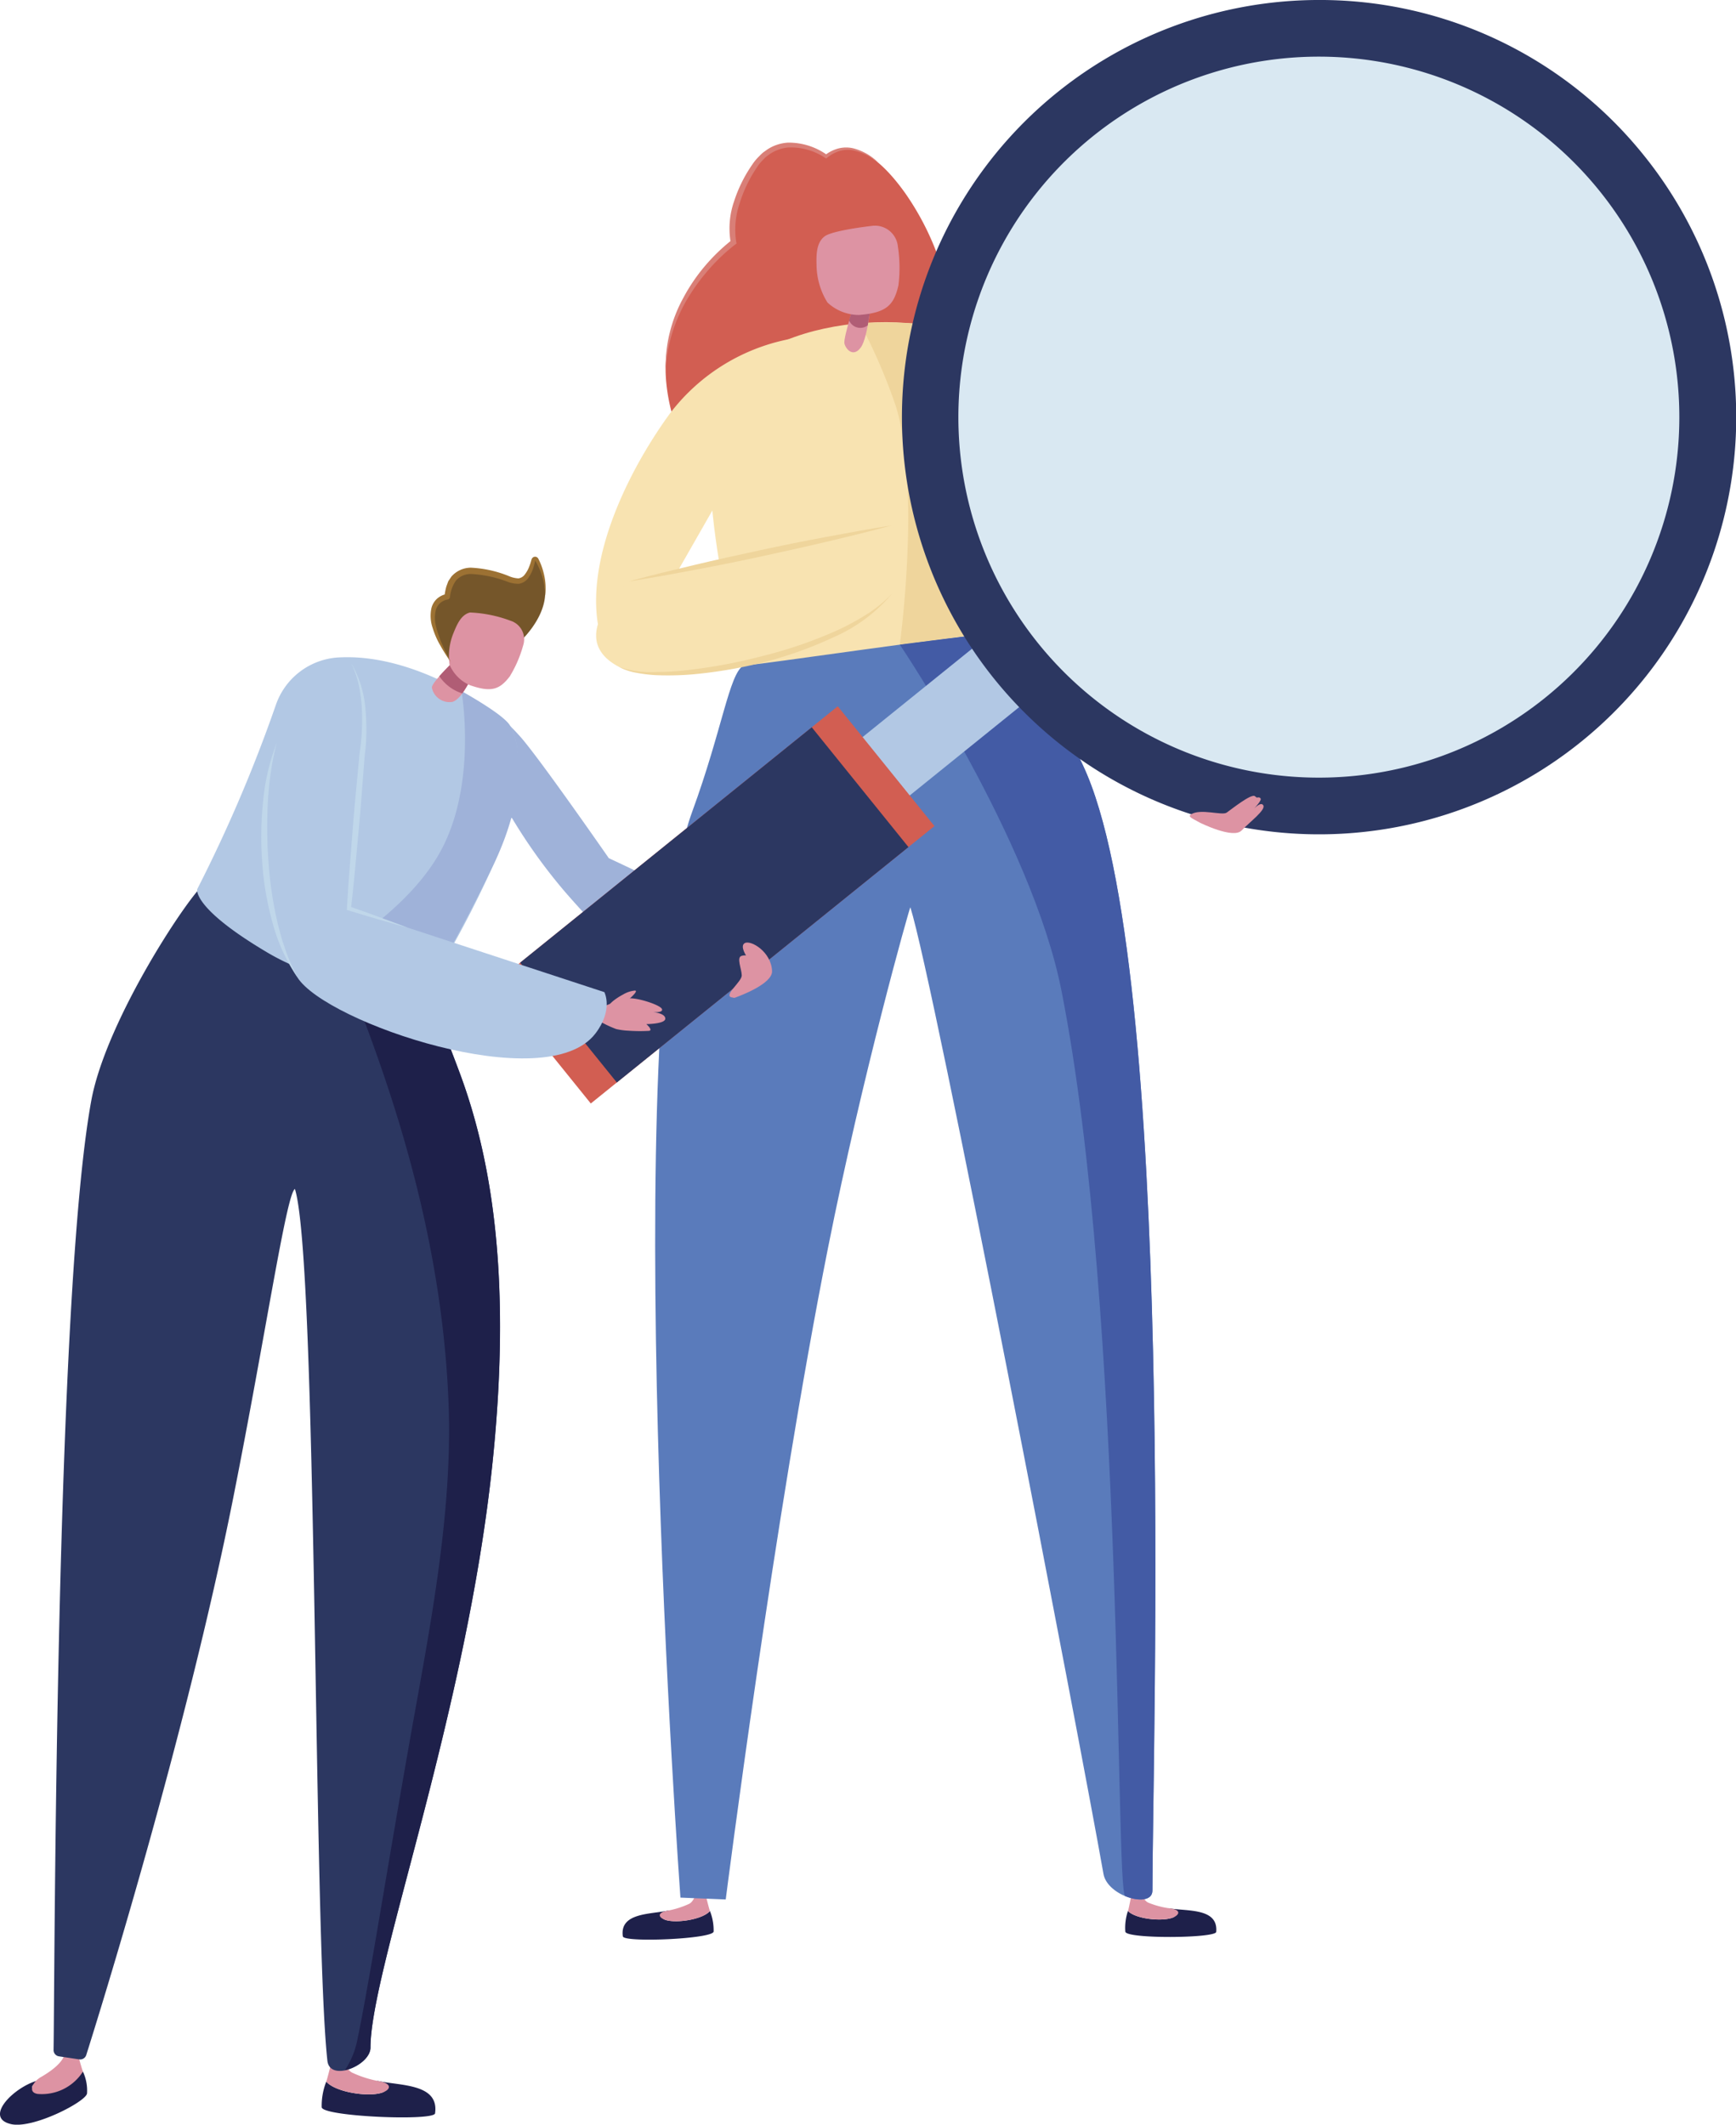 <svg xmlns="http://www.w3.org/2000/svg" xmlns:xlink="http://www.w3.org/1999/xlink" width="172.224" height="210.772" viewBox="0 0 172.224 210.772">
  <defs>
    <clipPath id="clip-path">
      <rect id="Rectangle_1470" data-name="Rectangle 1470" width="71.527" height="71.526" fill="none"/>
    </clipPath>
    <clipPath id="clip-path-2">
      <rect id="Rectangle_1469" data-name="Rectangle 1469" width="71.526" height="71.526" fill="none"/>
    </clipPath>
  </defs>
  <g id="illustration" transform="translate(-454.001 -8285.762)">
    <g id="Groupe_2543" data-name="Groupe 2543" transform="translate(389.246 8005.151)">
      <path id="Tracé_1256" data-name="Tracé 1256" d="M510.786,3549c-2.947-.652.591-4.018,3-4.413-.658.323-1.459.789-.439,1.027,1.493.349,3.559-.975,4.548-1.831a4.48,4.48,0,0,1,.409,2.151c-.027.791-5.328,3.551-7.523,3.065" transform="translate(-444.913 -3057.669)" fill="#1e204a"/>
      <path id="Tracé_1257" data-name="Tracé 1257" d="M530.872,3535.691c-1.046-.157-.457-1.229.285-1.655,2.52-1.445,2.391-2.426,2.391-2.426l1.259-.018s.452,1.688.555,1.875a4.831,4.831,0,0,1-4.49,2.223" transform="translate(-462.375 -3047.358)" fill="#dd93a3"/>
      <path id="Tracé_1258" data-name="Tracé 1258" d="M728.264,3552.944c.423-2.994-3.516-2.719-5.772-3.233.608.4,1.346.96.379,1.222-1.415.383-4.5-.1-5.4-1.134a6.512,6.512,0,0,0-.454,2.532c0,.934,11.138,1.405,11.249.614" transform="translate(-620.347 -3062.688)" fill="#1e204a"/>
      <path id="Tracé_1259" data-name="Tracé 1259" d="M725.368,3539.3c.967-.262,1.271-.929-.2-1.187a10.964,10.964,0,0,1-2.61-.831c-.615-.284-.831-1.274-.831-1.274l-1.183-.046s-.48,1.985-.583,2.2c.9,1.03,3.987,1.517,5.4,1.134" transform="translate(-622.844 -3051.052)" fill="#dd93a3"/>
      <path id="Tracé_1260" data-name="Tracé 1260" d="M584.456,2796.324c-2.333-6.237-4.249-10.7-5.661-11.341-7.521-3.244-18.107-7.733-19.513-7.428-1.348.769-9.844,13.454-11.342,21.6-3.585,19.5-3.626,87.3-3.743,94.182a.627.627,0,0,0,.538.632l2.005.3a.629.629,0,0,0,.7-.433c1.284-4.064,9.856-31.532,14.573-55.23,3.244-16.3,5.276-30.178,6.127-30.682,2.251,7.127,1.81,73.562,3.222,86.475.236,2.154,4.275.471,4.276-1.283,0-7.7,9.539-33.082,12.12-58.139,1.777-17.252.192-29.323-3.3-38.653" transform="translate(-474.128 -2409.366)" fill="#2c3761"/>
      <path id="Tracé_1261" data-name="Tracé 1261" d="M737.237,2822c-2.333-6.237-4.249-10.7-5.661-11.341-1.986-.857-4.188-1.8-6.376-2.72-2.92-1.226,10,19.87,10.972,47.154.389,10.962-1.943,22.46-3.826,33.078-2.239,12.625-4.06,24.219-5.206,29.717a8.44,8.44,0,0,1-1.265,3.146c1.817-.491,2.539-1.583,2.539-2.241,0-7.7,9.539-33.081,12.12-58.139,1.777-17.252.193-29.323-3.3-38.652" transform="translate(-626.909 -2435.047)" fill="#1e204a"/>
      <path id="Tracé_1262" data-name="Tracé 1262" d="M954.609,2303.187s-4.471-3.228-7.258,1.165-1.937,7.355-1.937,7.355-6.7,4.848-6.72,12.644c-.005,2.3,1.005,13.091,11.632,13.082.531,0,13.384-3.265,15.939-7.75,1.26-2.21,1.278-6.143.972-9.562a26.973,26.973,0,0,0-4.777-13.3c-2.24-3.14-5.154-5.75-7.852-3.63" transform="translate(-807.906 -2007.055)" fill="#d25e52"/>
      <path id="Tracé_1263" data-name="Tracé 1263" d="M959.72,2302.5a5.715,5.715,0,0,0-2.494-1.179,2.906,2.906,0,0,0-1.34.1,3.694,3.694,0,0,0-1.173.651l-.091.073-.11-.07a6.117,6.117,0,0,0-3.681-1.022,3.959,3.959,0,0,0-1.762.625l-.382.279a4.579,4.579,0,0,0-.341.334,4.506,4.506,0,0,0-.6.744,13.364,13.364,0,0,0-1.7,3.54,8,8,0,0,0-.353,3.808l.039.195-.144.109a18.111,18.111,0,0,0-2.635,2.5,19.555,19.555,0,0,0-2.14,2.956,15.538,15.538,0,0,0-1.471,3.344,15.017,15.017,0,0,0-.637,3.62,13.72,13.72,0,0,1,.4-3.685,14.255,14.255,0,0,1,1.357-3.473,17.919,17.919,0,0,1,2.1-3.1,18.61,18.61,0,0,1,2.7-2.616l-.1.3a8.2,8.2,0,0,1,.324-4.139,13.914,13.914,0,0,1,1.824-3.675,5.014,5.014,0,0,1,.673-.807,5.183,5.183,0,0,1,.384-.365l.435-.311a4.183,4.183,0,0,1,2.009-.665,6.5,6.5,0,0,1,3.913,1.229l-.2,0a3.7,3.7,0,0,1,1.3-.65,3.132,3.132,0,0,1,1.448-.028,5.482,5.482,0,0,1,2.462,1.366" transform="translate(-807.906 -2005.809)" fill="#d97f77"/>
      <path id="Tracé_1264" data-name="Tracé 1264" d="M1139.457,2459.67c-2.343-2.833-13.619-12.948-13.619-12.948s-4.916-15.45-6.581-19.188a38.548,38.548,0,0,0-1.819-3.488c-1.008-1.746-5.032-3.886-9.794-4.489.388,4.366,7.358,18.957,7.5,18.413a74.917,74.917,0,0,0,3.916,11.651,124.051,124.051,0,0,0,6.52,12.769c3.272,5.772,14.307,5.865,14.307,5.865s1.917-5.753-.427-8.586" transform="translate(-950.852 -2106.482)" fill="#efd59c"/>
      <path id="Tracé_1265" data-name="Tracé 1265" d="M910.993,3442.461c-.339-2.4,2.814-2.177,4.619-2.588-.486.316-1.077.768-.3.978,1.132.306,3.6-.084,4.324-.908a5.208,5.208,0,0,1,.364,2.026c0,.747-8.914,1.125-9,.492" transform="translate(-784.448 -2969.755)" fill="#1e204a"/>
      <path id="Tracé_1266" data-name="Tracé 1266" d="M935.589,3431.538c-.774-.21-1.018-.744.157-.951a8.779,8.779,0,0,0,2.089-.665c.493-.228.666-1.02.666-1.02l.947-.037s.384,1.589.466,1.764c-.722.825-3.192,1.214-4.324.909" transform="translate(-804.727 -2960.442)" fill="#dd93a3"/>
      <path id="Tracé_1267" data-name="Tracé 1267" d="M1243.977,3440.86c.216-2.41-2.921-2.029-4.746-2.348.5.291,1.115.712.353.961-1.115.364-3.6.1-4.364-.686a5.2,5.2,0,0,0-.26,2.042c.038.747,8.96.668,9.018.031" transform="translate(-1058.565 -2968.603)" fill="#1e204a"/>
      <path id="Tracé_1268" data-name="Tracé 1268" d="M1241.06,3431.1c.762-.249.978-.8-.2-.941a8.737,8.737,0,0,1-2.12-.558c-.5-.2-.717-.984-.717-.984l-.947.012s-.3,1.606-.375,1.786c.762.786,3.249,1.049,4.364.686" transform="translate(-1060.041 -2960.234)" fill="#dd93a3"/>
      <path id="Tracé_1269" data-name="Tracé 1269" d="M968.854,2422.337c5.357-7.418,22.354-7.712,27.067-2.633,5.072,5.466,2.193,26.832,2.193,26.832l-27.736,4.2s-6.052-22.127-1.524-28.4" transform="translate(-832.002 -2103.699)" fill="#f8e3b1"/>
      <path id="Tracé_1270" data-name="Tracé 1270" d="M974.39,2629.475c-3.688-7.8-6.42-12.479-7.9-13.155-4.307.212-24.052,3.2-25.773,3.274-1.413.806-2.111,6.383-5.08,14.483-7.531,20.545-1.173,107.737-1.173,107.737l4.494.185s4.8-37.769,10.155-64.678c3.4-17.092,8.028-33.542,8.161-33.751,2.361,7.474,16.816,82.651,19.159,95.9.4,2.238,4.854,3.486,4.854,1.647,0-13.632,2.46-91.855-6.9-111.636" transform="translate(-802.205 -2272.959)" fill="#5a7bbb"/>
      <path id="Tracé_1271" data-name="Tracé 1271" d="M814.064,2678.219c-2.292-1.507-12.6-6.315-12.6-6.315s-6.764-9.75-8.748-12.016a28.375,28.375,0,0,0-2.045-2.062c-1.094-1.014-3.669-1.715-7.51-2.261,1.181,2.951,8.708,12.767,8.7,12.363a53.861,53.861,0,0,0,5.253,7.312,91.284,91.284,0,0,0,7.383,7.579c3.575,3.362,11.646,1.271,11.646,1.271s.216-4.362-2.077-5.869" transform="translate(-676.312 -2306.163)" fill="#9fb2d9"/>
      <path id="Tracé_1272" data-name="Tracé 1272" d="M644.516,2637.019a144.607,144.607,0,0,1-7.768,18.184s-.581,1.827,6.96,6.29c7.106,4.206,15.74,3.825,15.74,3.825a106.575,106.575,0,0,0,6.728-12.619c3.349-7.507,2.568-12.711,1.385-14-.479-.522-8.7-7.057-17.006-6.465a7,7,0,0,0-6.039,4.789" transform="translate(-552.425 -2286.389)" fill="#b2c8e4"/>
      <path id="Tracé_1273" data-name="Tracé 1273" d="M912.951,2427.321a19.588,19.588,0,0,0-11.724,7.347c-3.568,4.875-8.133,13.392-7.213,20.51.681,5.263,7.521-4.066,7.521-4.066l7.612-13.318s4.773-10.707,3.8-10.473" transform="translate(-770.002 -2113.048)" fill="#f8e3b1"/>
      <path id="Tracé_1274" data-name="Tracé 1274" d="M1067.6,2424.979a55.389,55.389,0,0,0-3.594-8.333s10.45-.635,12.951,2.06c5.072,5.466,3.038,28.265,3.038,28.265l-12.04,1.554s2.1-15.327-.355-23.545" transform="translate(-913.934 -2103.962)" fill="#efd59c"/>
      <path id="Tracé_1275" data-name="Tracé 1275" d="M896.194,2561.3c4.7,2.458,27.331-2.1,28.35-10.042.379-2.955-1.294-4.005-1.294-4.005l-26.079,5.553s-6.641,5.534-.977,8.494" transform="translate(-770.013 -2214.522)" fill="#f8e3b1"/>
      <path id="Tracé_1276" data-name="Tracé 1276" d="M1055.217,2396.839s-1.458,4.537-1.323,5.106.883,1.433,1.636.377,1.073-5.208,1.073-5.208Z" transform="translate(-905.367 -2087.259)" fill="#dd93a3"/>
      <path id="Tracé_1277" data-name="Tracé 1277" d="M1058.808,2408.033a15.2,15.2,0,0,1,.315-1.7l-1.746-.169s-.185.58-.427,1.378a1.208,1.208,0,0,0,1.858.49" transform="translate(-907.961 -2095.151)" fill="#b05d75"/>
      <path id="Tracé_1278" data-name="Tracé 1278" d="M1044.068,2360.042a14.054,14.054,0,0,0-.049-3.887,2.285,2.285,0,0,0-2.55-2.05c-1.976.236-4.15.615-4.716,1.042-.888.671-.824,2.008-.8,3a7.173,7.173,0,0,0,1.078,3.562,4.577,4.577,0,0,0,3.135,1.236c2.715-.214,3.446-.963,3.9-2.906" transform="translate(-890.187 -2051.09)" fill="#dd93a3"/>
      <path id="Tracé_1279" data-name="Tracé 1279" d="M941.191,2547.252c-2.147.589-4.307,1.111-6.47,1.623s-4.333.99-6.5,1.46-4.35.911-6.534,1.318l-3.278.609c-1.1.181-2.19.382-3.292.544,1.072-.3,2.152-.562,3.228-.844l3.242-.78c2.161-.518,4.333-.989,6.5-1.458s4.35-.91,6.535-1.317,4.37-.817,6.57-1.154" transform="translate(-787.954 -2214.522)" fill="#efd59c"/>
      <path id="Tracé_1280" data-name="Tracé 1280" d="M908.765,2598.426a9.506,9.506,0,0,0,3.551.5,29.55,29.55,0,0,0,3.6-.237,52.023,52.023,0,0,0,7.09-1.354,44.2,44.2,0,0,0,6.832-2.3,23.97,23.97,0,0,0,3.2-1.657,12.951,12.951,0,0,0,2.814-2.25,15.8,15.8,0,0,1-5.81,4.344,39.706,39.706,0,0,1-6.877,2.468,45.576,45.576,0,0,1-7.2,1.226,28.991,28.991,0,0,1-3.656.066,15.006,15.006,0,0,1-1.817-.228,5.543,5.543,0,0,1-1.725-.582" transform="translate(-782.584 -2251.649)" fill="#efd59c"/>
      <path id="Tracé_1281" data-name="Tracé 1281" d="M1107.828,2629.475c-3.688-7.8-6.42-12.479-7.9-13.155-1.7.084-10.26,1.2-10.26,1.2s13.083,19.386,16.032,34.311c6.329,32.036,5.306,89.413,6.329,89.835,1.3.537,2.7.475,2.7-.555,0-13.632,2.46-91.855-6.9-111.636" transform="translate(-935.643 -2272.959)" fill="#435ba5"/>
      <rect id="Rectangle_1466" data-name="Rectangle 1466" width="16.885" height="7.446" transform="matrix(0.778, -0.628, 0.628, 0.778, 150.298, 353.756)" fill="#b2c8e4"/>
      <path id="Tracé_1282" data-name="Tracé 1282" d="M1132.238,2216.132a33.871,33.871,0,1,1-21.242,7.5,33.775,33.775,0,0,1,21.242-7.5m0-7.508a41.384,41.384,0,1,0,32.26,15.386,41.205,41.205,0,0,0-32.26-15.386" transform="translate(-936.682 -1928.014)" fill="#2c3761"/>
      <rect id="Rectangle_1467" data-name="Rectangle 1467" width="43.821" height="15.277" transform="matrix(0.778, -0.628, 0.628, 0.778, 113.773, 378.193)" fill="#d25e52"/>
      <rect id="Rectangle_1468" data-name="Rectangle 1468" width="37.188" height="15.277" transform="matrix(0.778, -0.628, 0.628, 0.778, 116.355, 376.111)" fill="#2c3761"/>
      <g id="Groupe_2519" data-name="Groupe 2519" transform="translate(159.832 286.229)" clip-path="url(#clip-path)">
        <g id="Groupe_2518" data-name="Groupe 2518" transform="translate(0.001 0)">
          <g id="Groupe_2517" data-name="Groupe 2517" clip-path="url(#clip-path-2)">
            <path id="Tracé_1283" data-name="Tracé 1283" d="M1185.623,2308.725a35.762,35.762,0,1,1,5.376-50.288,35.762,35.762,0,0,1-5.376,50.288" transform="translate(-1127.404 -2245.13)" fill="#d9e8f2"/>
          </g>
        </g>
      </g>
      <path id="Tracé_1284" data-name="Tracé 1284" d="M980.2,2821.6c.08.011.149.06.224.033.646-.231,3.746-1.406,3.707-2.641-.059-1.9-2.087-3.111-2.7-2.787-.546.292.2,1.362.2,1.362s.072-.235-.5-.1-.014,1.288-.005,1.948c.008.635-1.935,2.057-.937,2.188" transform="translate(-842.783 -2442.04)" fill="#dd93a3"/>
      <path id="Tracé_1285" data-name="Tracé 1285" d="M903.26,2848.5s.4-.313.778-.65c.427-.383.816-.795.53-.805a2.819,2.819,0,0,0-1.18.394c-1,.527-1.982,1.391-1.072,1.346a1.972,1.972,0,0,0,.944-.285" transform="translate(-776.823 -2468.169)" fill="#dd93a3"/>
      <path id="Tracé_1286" data-name="Tracé 1286" d="M894.886,2853.257a.6.6,0,0,1,.348-.372,13.771,13.771,0,0,1,2.557-.817c.807-.082,3.1.645,3.264,1.059s-.978.3-.978.3,1.252.064,1.31.626-1.881.569-1.881.569.684.594.281.668a16.146,16.146,0,0,1-2.077-.016,6.473,6.473,0,0,1-1.2-.164,11.176,11.176,0,0,1-1.875-.913,4.693,4.693,0,0,1,.247-.942" transform="translate(-770.63 -2472.418)" fill="#dd93a3"/>
      <path id="Tracé_1287" data-name="Tracé 1287" d="M1277.541,2724.231s3.316,1.659,4.154.782,2.422-2.042,2.147-2.5-1.126.555-1.126.555.931-.937.876-1.184-.439-.118-.439-.118.21.1-.15-.162-2.338,1.319-2.79,1.636-2.584-.427-3.524.165c-.347.218-.021.353.853.822" transform="translate(-1093.762 -2362.017)" fill="#dd93a3"/>
      <path id="Tracé_1289" data-name="Tracé 1289" d="M708.352,2681.961a33.791,33.791,0,0,0,11.657,1.914s3.425-5.707,6.728-12.62c3.591-7.514,2.524-12.672,1.385-14-1-1.165-4.594-3.128-4.594-3.128s1.541,8.8-1.878,15.493c-3.805,7.449-14.019,12.08-13.3,12.343" transform="translate(-612.986 -2304.946)" fill="#9fb2d9"/>
      <path id="Tracé_1290" data-name="Tracé 1290" d="M688.569,2634.242c-.5-.862-3.486.182-4.068.991-1.47,2.045-2,3.21-3.313,6.906-2.018,5.693-1.779,17.215,2.049,23.286,2.83,4.489,24.682,11.926,29.555,5.57,1.813-2.364.895-4.113.895-4.113l-25.336-8.309,1.306-15.284s.915-5.616-1.088-9.048" transform="translate(-588.974 -2287.85)" fill="#b2c8e4"/>
      <path id="Tracé_1291" data-name="Tracé 1291" d="M679.6,2687.329a23.406,23.406,0,0,0-.589,2.927c-.072.491-.146.981-.184,1.477s-.1.987-.112,1.484a46.151,46.151,0,0,0,.059,5.94,38.723,38.723,0,0,0,.859,5.872c.111.482.247.958.37,1.439s.307.94.457,1.414.359.923.537,1.389c.206.451.439.891.652,1.346a17.748,17.748,0,0,1-2.482-5.468,29.728,29.728,0,0,1-1.016-5.945,33.879,33.879,0,0,1,.086-6.026,21.393,21.393,0,0,1,1.363-5.848" transform="translate(-587.383 -2333.039)" fill="#c0d7ea"/>
      <path id="Tracé_1292" data-name="Tracé 1292" d="M739.271,2662.269c-.991-.267-1.973-.558-2.958-.839s-1.964-.586-2.945-.88l-.152-.046.011-.167c.084-1.276.151-2.553.259-3.827l.3-3.824c.189-2.549.46-5.093.686-7.639v-.02a21.868,21.868,0,0,0,.233-4.562,17.018,17.018,0,0,0-.3-2.272,10.14,10.14,0,0,0-.758-2.17,10.462,10.462,0,0,1,1.4,4.414,20.726,20.726,0,0,1,.108,2.335,18.188,18.188,0,0,1-.155,2.342l0-.02c-.209,2.548-.374,5.1-.62,7.645l-.355,3.819c-.11,1.273-.26,2.543-.394,3.815l-.141-.212c.965.344,1.935.673,2.895,1.034s1.925.7,2.881,1.076" transform="translate(-634.054 -2289.628)" fill="#c0d7ea"/>
      <path id="Tracé_1293" data-name="Tracé 1293" d="M790.617,2632.27s-2.647,2.492-2.575,3.021a1.787,1.787,0,0,0,2.018,1.406c1.144-.3,2.275-3.271,2.275-3.271Z" transform="translate(-680.44 -2286.454)" fill="#dd93a3"/>
      <path id="Tracé_1294" data-name="Tracé 1294" d="M792.861,2637.325a4.3,4.3,0,0,0,2.274,1.7,9.913,9.913,0,0,0,.953-1.671l-1.987-1.336c-.37.367-.845.854-1.24,1.3" transform="translate(-684.519 -2289.628)" fill="#b05d75"/>
      <path id="Tracé_1295" data-name="Tracé 1295" d="M797.11,2576.944s2.424-2.126,2.581-4.7a6.66,6.66,0,0,0-.841-3.532.177.177,0,0,0-.328.05c-.168.744-.617,2.146-1.6,2.1-1.34-.058-6.492-3.112-6.944,1.552,0,0-3.461.377.335,6.441Z" transform="translate(-680.856 -2232.598)" fill="#75562a"/>
      <path id="Tracé_1296" data-name="Tracé 1296" d="M804.938,2609.554a11.916,11.916,0,0,0,1.3-3.021,1.934,1.934,0,0,0-1.268-2.46,12.916,12.916,0,0,0-4-.812c-.917.214-1.326,1.27-1.648,2.049a6.057,6.057,0,0,0-.388,3.122,3.867,3.867,0,0,0,2,2.031c2.172.766,2.994.438,4.012-.909" transform="translate(-689.583 -2261.89)" fill="#dd93a3"/>
      <path id="Tracé_1297" data-name="Tracé 1297" d="M798.536,2571.217a6.652,6.652,0,0,0-.3-1.9,6.966,6.966,0,0,0-.351-.889c-.067-.144-.137-.286-.212-.426l-.116-.207c-.034-.053-.005-.006-.011-.017,0,.018.017-.031,0,.027l-.053.245c-.039.163-.084.325-.138.485a3.41,3.41,0,0,1-.454.935,1.415,1.415,0,0,1-.959.628,3.023,3.023,0,0,1-1.062-.173,11.952,11.952,0,0,0-3.682-.8,1.956,1.956,0,0,0-1.5.647,3.331,3.331,0,0,0-.6,1.643l0,.016a.293.293,0,0,1-.244.234,1.44,1.44,0,0,0-1.141.976,3.291,3.291,0,0,0,.015,1.743,7.109,7.109,0,0,0,.267.882,7.51,7.51,0,0,0,.339.87c.237.579.548,1.125.824,1.693a16.694,16.694,0,0,1-1.012-1.6,8.121,8.121,0,0,1-.768-1.753,3.68,3.68,0,0,1-.118-1.975,1.884,1.884,0,0,1,.547-.916,1.961,1.961,0,0,1,.985-.475l-.247.25a6.439,6.439,0,0,1,.2-1.015l.185-.5.306-.459a2.573,2.573,0,0,1,1.937-.885,11.4,11.4,0,0,1,3.877.88,2.708,2.708,0,0,0,.839.182.945.945,0,0,0,.634-.39,2.958,2.958,0,0,0,.438-.787c.059-.144.109-.292.154-.443l.065-.227a.382.382,0,0,1,.312-.3.366.366,0,0,1,.377.211l.109.224c.069.151.136.3.193.459a7.092,7.092,0,0,1,.274.953,5.827,5.827,0,0,1,.1,1.956" transform="translate(-679.701 -2231.575)" fill="#9c7133"/>
    </g>
  </g>
</svg>

